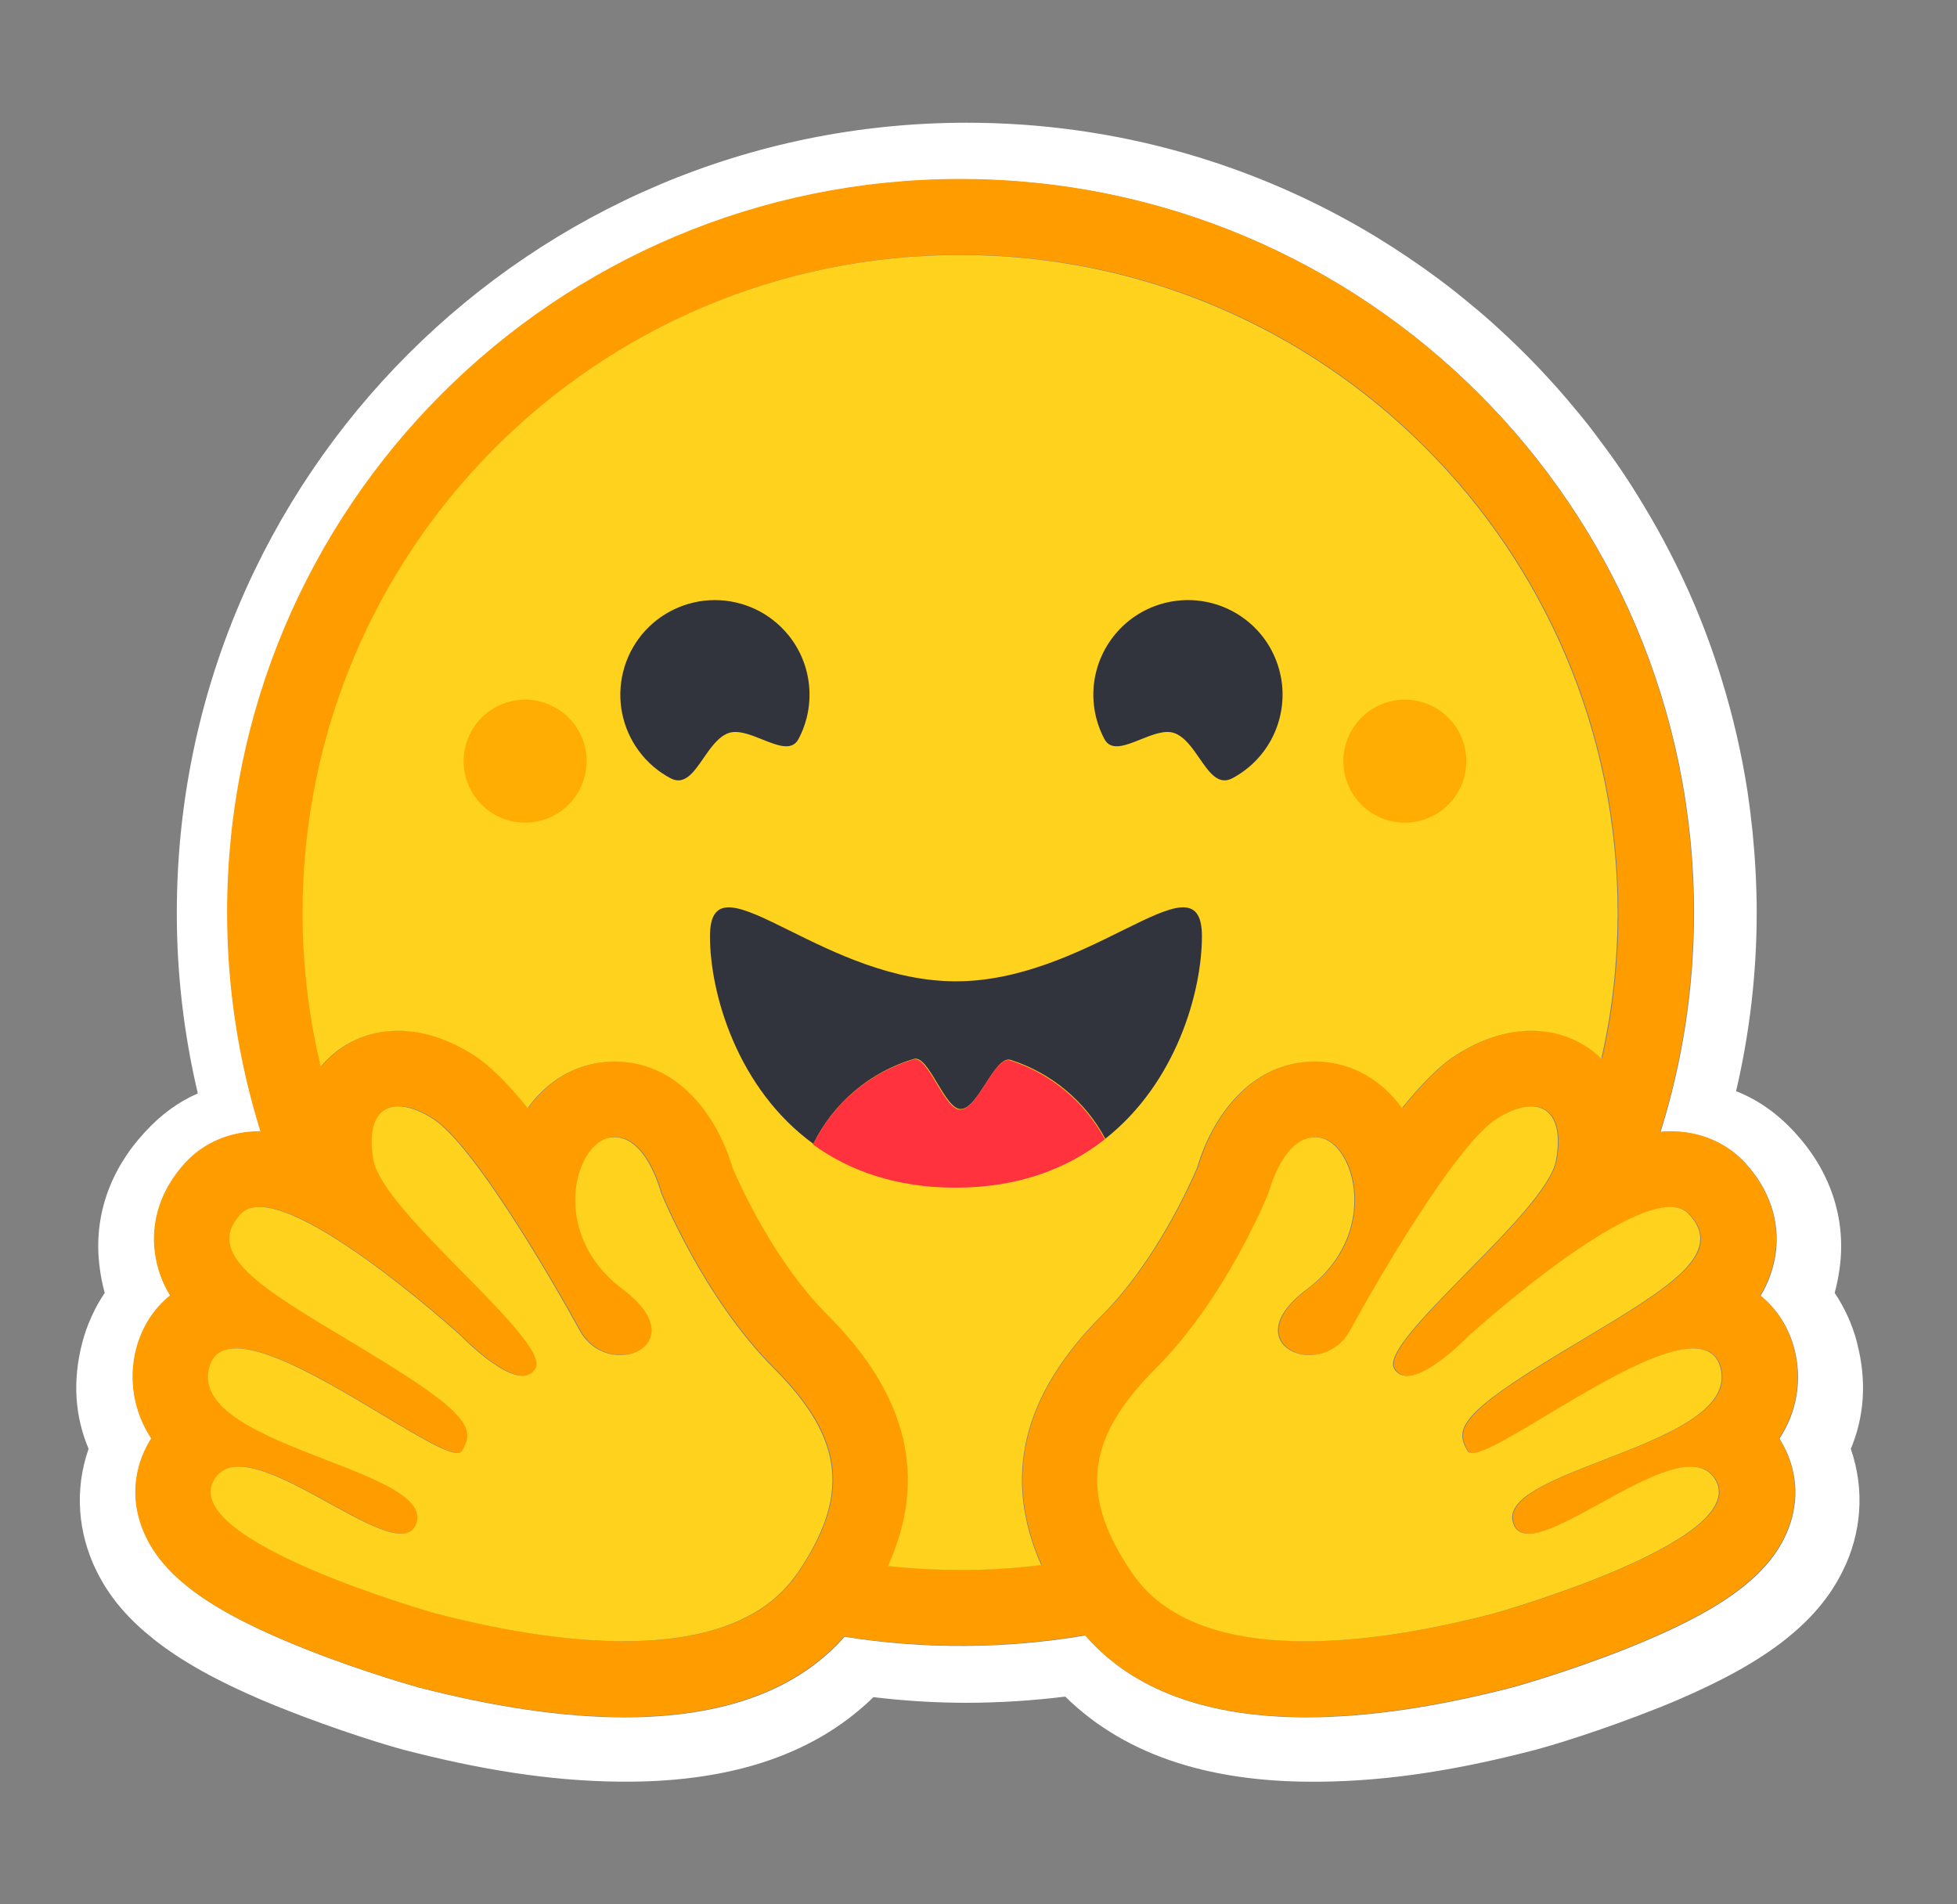 <svg width="37" height="36" viewBox="0 0 37 36" fill="none" xmlns="http://www.w3.org/2000/svg">
<rect x="0" y="0" width="37" height="36" fill="#808080" stroke="none"/>
<path d="M35.109 25.375C35.021 25.042 34.879 24.727 34.687 24.441C34.728 24.291 34.759 24.138 34.78 23.983C34.916 23.003 34.577 22.105 33.936 21.411C33.589 21.032 33.217 20.782 32.823 20.628C33.082 19.522 33.213 18.391 33.213 17.254C33.213 16.735 33.184 16.227 33.135 15.727C33.109 15.477 33.078 15.227 33.042 14.979C32.929 14.245 32.762 13.521 32.541 12.812C32.397 12.346 32.23 11.888 32.04 11.438C31.757 10.773 31.426 10.128 31.049 9.511C30.803 9.1 30.534 8.702 30.244 8.32C30.103 8.127 29.955 7.938 29.801 7.755C29.345 7.201 28.85 6.681 28.319 6.198C28.143 6.036 27.962 5.88 27.776 5.729C27.593 5.576 27.405 5.428 27.214 5.285C26.829 4.999 26.432 4.731 26.023 4.481C23.762 3.108 21.112 2.32 18.277 2.32C10.028 2.32 3.343 9.006 3.343 17.255C3.342 18.405 3.476 19.552 3.74 20.67C3.385 20.824 3.046 21.064 2.731 21.411C2.09 22.105 1.751 22.999 1.887 23.979C1.907 24.135 1.938 24.289 1.98 24.441C1.788 24.727 1.646 25.042 1.557 25.375C1.361 26.123 1.425 26.798 1.675 27.389C1.404 28.162 1.472 28.985 1.826 29.7C2.083 30.223 2.452 30.627 2.906 30.988C3.446 31.417 4.122 31.782 4.938 32.132C5.911 32.547 7.099 32.937 7.638 33.08C9.033 33.441 10.371 33.67 11.727 33.681C13.66 33.699 15.323 33.245 16.514 32.083C17.099 32.154 17.688 32.19 18.277 32.19C18.9 32.189 19.522 32.149 20.14 32.073C21.329 33.242 22.998 33.701 24.937 33.682C26.292 33.672 27.63 33.443 29.021 33.081C29.565 32.938 30.752 32.548 31.726 32.133C32.542 31.782 33.218 31.418 33.761 30.989C34.212 30.628 34.58 30.224 34.838 29.701C35.196 28.986 35.26 28.163 34.992 27.39C35.24 26.799 35.304 26.123 35.108 25.376L35.109 25.375ZM33.725 27.338C33.999 27.858 34.017 28.446 33.775 28.993C33.408 29.823 32.497 30.476 30.727 31.178C29.627 31.615 28.619 31.893 28.611 31.896C27.156 32.274 25.839 32.465 24.701 32.465C22.814 32.465 21.41 31.945 20.52 30.917C19.014 31.173 17.477 31.182 15.968 30.942C15.077 31.953 13.681 32.465 11.81 32.465C10.67 32.465 9.354 32.274 7.899 31.896C7.89 31.893 6.883 31.615 5.783 31.178C4.014 30.477 3.103 29.824 2.736 28.993C2.494 28.446 2.511 27.858 2.785 27.338C2.811 27.29 2.838 27.243 2.867 27.197C2.703 26.951 2.593 26.672 2.544 26.38C2.495 26.087 2.508 25.788 2.584 25.501C2.692 25.087 2.918 24.743 3.223 24.496C3.076 24.254 2.979 23.985 2.939 23.705C2.851 23.096 3.053 22.487 3.508 21.991C3.863 21.605 4.363 21.392 4.918 21.392H4.933C4.515 20.053 4.303 18.657 4.304 17.253C4.304 9.597 10.511 3.39 18.166 3.39C25.823 3.39 32.028 9.597 32.028 17.253C32.029 18.66 31.816 20.059 31.395 21.402C31.462 21.396 31.527 21.392 31.592 21.392C32.146 21.392 32.647 21.605 33.001 21.991C33.456 22.486 33.659 23.095 33.571 23.705C33.53 23.985 33.434 24.254 33.287 24.496C33.592 24.743 33.817 25.087 33.926 25.501C34.001 25.788 34.015 26.087 33.966 26.379C33.917 26.672 33.807 26.95 33.643 27.197C33.672 27.242 33.7 27.29 33.725 27.338Z" fill="white"/>
<path d="M33.634 27.19C33.798 26.943 33.909 26.664 33.958 26.372C34.006 26.079 33.993 25.78 33.918 25.493C33.809 25.079 33.584 24.735 33.278 24.488C33.425 24.246 33.522 23.977 33.562 23.697C33.65 23.088 33.448 22.48 32.993 21.983C32.639 21.597 32.138 21.385 31.584 21.385C31.519 21.385 31.453 21.388 31.387 21.395C31.807 20.052 32.02 18.652 32.018 17.245C32.018 9.59 25.812 3.383 18.156 3.383C10.501 3.383 4.294 9.588 4.294 17.245C4.293 18.648 4.505 20.045 4.923 21.385H4.908C4.354 21.385 3.853 21.597 3.499 21.983C3.044 22.479 2.842 23.087 2.93 23.697C2.97 23.978 3.066 24.247 3.214 24.488C2.908 24.736 2.683 25.08 2.574 25.494C2.499 25.78 2.486 26.08 2.535 26.372C2.584 26.665 2.694 26.943 2.858 27.19C2.829 27.235 2.802 27.283 2.777 27.331C2.503 27.851 2.485 28.439 2.727 28.986C3.093 29.816 4.005 30.469 5.775 31.171C6.875 31.607 7.882 31.886 7.891 31.889C9.346 32.266 10.663 32.458 11.801 32.458C13.672 32.458 15.068 31.946 15.959 30.935C17.468 31.174 19.005 31.166 20.511 30.909C21.401 31.937 22.806 32.458 24.692 32.458C25.831 32.458 27.147 32.266 28.602 31.889C28.611 31.886 29.618 31.607 30.718 31.171C32.488 30.47 33.399 29.816 33.766 28.986C34.008 28.439 33.99 27.851 33.716 27.331C33.691 27.282 33.663 27.235 33.634 27.19ZM15.329 29.352C15.252 29.486 15.17 29.617 15.082 29.744C14.852 30.082 14.549 30.339 14.197 30.531C13.524 30.898 12.673 31.026 11.809 31.026C10.443 31.026 9.042 30.706 8.257 30.503C8.219 30.493 3.447 29.145 4.05 27.996C4.152 27.803 4.319 27.726 4.53 27.726C5.381 27.726 6.93 28.993 7.596 28.993C7.744 28.993 7.849 28.93 7.892 28.775C8.176 27.758 3.58 27.33 3.967 25.856C4.035 25.595 4.22 25.489 4.481 25.489C5.606 25.489 8.131 27.467 8.659 27.467C8.699 27.467 8.728 27.456 8.744 27.43L8.751 27.419C8.999 27.01 8.857 26.712 7.159 25.672L6.996 25.573C5.127 24.442 3.815 23.762 4.561 22.95C4.647 22.856 4.769 22.815 4.917 22.815C5.092 22.815 5.304 22.874 5.538 22.972C6.524 23.388 7.891 24.523 8.464 25.017C8.632 25.164 8.731 25.253 8.731 25.253C8.731 25.253 9.455 26.006 9.892 26.006C9.993 26.006 10.078 25.966 10.136 25.868C10.447 25.345 7.256 22.927 7.075 21.93C6.954 21.253 7.161 20.911 7.545 20.911C7.728 20.911 7.95 20.989 8.196 21.145C8.959 21.629 10.432 24.16 10.972 25.144C11.152 25.474 11.461 25.613 11.739 25.613C12.29 25.613 12.722 25.065 11.789 24.368C10.388 23.32 10.88 21.606 11.549 21.501C11.577 21.497 11.606 21.494 11.635 21.494C12.243 21.494 12.511 22.542 12.511 22.542C12.511 22.542 13.297 24.517 14.649 25.867C15.874 27.092 16.045 28.098 15.331 29.351L15.329 29.352ZM19.697 29.583L19.627 29.591L19.507 29.605C19.444 29.611 19.381 29.617 19.318 29.623L19.257 29.629L19.201 29.634L19.121 29.64C19.091 29.642 19.062 29.645 19.033 29.646L18.945 29.652L18.925 29.653L18.856 29.658L18.827 29.659L18.745 29.663L18.649 29.667L18.563 29.67L18.505 29.672H18.476C18.458 29.672 18.44 29.673 18.422 29.673H18.393C18.375 29.673 18.357 29.673 18.339 29.674L18.266 29.675H18.163C18.083 29.675 18.003 29.674 17.922 29.672L17.857 29.671C17.839 29.671 17.82 29.67 17.802 29.669L17.733 29.667L17.648 29.664L17.571 29.661L17.551 29.66L17.477 29.656C17.457 29.655 17.437 29.654 17.417 29.652L17.369 29.65C17.31 29.646 17.25 29.642 17.191 29.637L17.128 29.632L17.049 29.625L16.957 29.617C16.906 29.612 16.855 29.607 16.803 29.601H16.801C17.551 27.928 17.172 26.366 15.657 24.854C14.663 23.862 14.002 22.397 13.866 22.076C13.588 21.123 12.853 20.064 11.633 20.064C11.53 20.065 11.427 20.073 11.325 20.089C10.791 20.173 10.324 20.481 9.99 20.944C9.63 20.496 9.28 20.14 8.963 19.938C8.486 19.636 8.01 19.482 7.546 19.482C6.967 19.482 6.449 19.72 6.088 20.151L6.079 20.162L6.059 20.077L6.058 20.073C5.989 19.78 5.932 19.483 5.885 19.186C5.885 19.183 5.885 19.181 5.884 19.18L5.874 19.112C5.868 19.076 5.863 19.039 5.858 19.003C5.853 18.972 5.849 18.942 5.845 18.912C5.841 18.882 5.837 18.851 5.833 18.821C5.83 18.791 5.826 18.76 5.822 18.73C5.819 18.701 5.816 18.672 5.812 18.643L5.811 18.636C5.797 18.503 5.784 18.369 5.773 18.236L5.768 18.159C5.766 18.137 5.764 18.116 5.763 18.095C5.763 18.09 5.762 18.084 5.762 18.08L5.757 17.994C5.755 17.963 5.753 17.932 5.752 17.901C5.75 17.87 5.748 17.839 5.747 17.808L5.744 17.727L5.743 17.703L5.74 17.627L5.739 17.564C5.739 17.538 5.737 17.513 5.737 17.487L5.736 17.407C5.735 17.38 5.736 17.354 5.735 17.327C5.734 17.3 5.735 17.273 5.735 17.247C5.735 10.382 11.3 4.816 18.167 4.816C25.033 4.816 30.598 10.382 30.598 17.247V17.407C30.598 17.434 30.598 17.461 30.597 17.487C30.597 17.51 30.596 17.531 30.596 17.554C30.596 17.574 30.595 17.593 30.594 17.613C30.594 17.637 30.592 17.663 30.592 17.688V17.69C30.59 17.744 30.587 17.799 30.585 17.853L30.584 17.871L30.58 17.953L30.576 18.017C30.567 18.17 30.555 18.322 30.54 18.475V18.477C30.537 18.505 30.534 18.534 30.531 18.563C30.524 18.629 30.517 18.695 30.509 18.762L30.501 18.829L30.491 18.907C30.487 18.936 30.483 18.964 30.479 18.993C30.474 19.025 30.47 19.057 30.465 19.088L30.454 19.164L30.44 19.249C30.436 19.277 30.431 19.305 30.426 19.334C30.42 19.362 30.416 19.39 30.411 19.419C30.401 19.475 30.391 19.531 30.38 19.588C30.358 19.7 30.335 19.811 30.311 19.923C30.305 19.951 30.299 19.979 30.292 20.006C29.942 19.666 29.479 19.481 28.968 19.481C28.505 19.481 28.028 19.634 27.551 19.937C27.234 20.138 26.884 20.494 26.524 20.942C26.19 20.479 25.723 20.172 25.189 20.088C25.087 20.072 24.984 20.064 24.881 20.063C23.661 20.063 22.925 21.122 22.648 22.074C22.511 22.396 21.85 23.861 20.855 24.855C19.342 26.363 18.958 27.918 19.697 29.583ZM32.53 26.235L32.526 26.25C32.522 26.259 32.519 26.268 32.515 26.277C32.509 26.291 32.503 26.305 32.496 26.319C32.48 26.351 32.462 26.383 32.442 26.413C32.415 26.454 32.385 26.493 32.352 26.529C32.345 26.538 32.337 26.546 32.329 26.555C32.318 26.567 32.305 26.579 32.293 26.592C32.072 26.811 31.735 27.003 31.355 27.179C31.312 27.198 31.268 27.218 31.224 27.237L31.18 27.257C31.151 27.27 31.121 27.283 31.09 27.295C31.061 27.308 31.03 27.321 31 27.333L30.909 27.371C30.695 27.459 30.475 27.543 30.261 27.626L30.17 27.662L30.079 27.697C30.019 27.72 29.96 27.744 29.901 27.767L29.814 27.802L29.729 27.837L29.687 27.855C29.659 27.867 29.631 27.878 29.604 27.89C28.974 28.16 28.522 28.435 28.617 28.776C28.619 28.786 28.622 28.795 28.626 28.804C28.634 28.829 28.646 28.853 28.66 28.875C28.669 28.889 28.679 28.901 28.69 28.913C28.802 29.029 29.005 29.01 29.262 28.918C29.283 28.911 29.304 28.903 29.325 28.894C29.34 28.889 29.355 28.883 29.37 28.877L29.392 28.867C29.45 28.843 29.513 28.815 29.576 28.784C29.592 28.777 29.608 28.77 29.624 28.761C29.938 28.608 30.294 28.401 30.647 28.213C30.701 28.184 30.755 28.156 30.809 28.128C30.898 28.082 30.987 28.038 31.076 27.996C31.411 27.838 31.725 27.727 31.978 27.727C32.096 27.727 32.201 27.751 32.288 27.807L32.303 27.817C32.347 27.848 32.385 27.886 32.416 27.93C32.424 27.94 32.431 27.951 32.438 27.962C32.444 27.973 32.451 27.985 32.457 27.997C32.582 28.234 32.478 28.479 32.233 28.72C31.998 28.951 31.633 29.177 31.218 29.387C31.188 29.403 31.157 29.418 31.125 29.433C29.89 30.04 28.273 30.497 28.25 30.502C27.819 30.614 27.202 30.761 26.508 30.871L26.405 30.887L26.388 30.889C26.231 30.913 26.073 30.933 25.915 30.952L25.9 30.953C25.612 30.986 25.317 31.01 25.021 31.02H25.017C24.91 31.024 24.804 31.025 24.698 31.025H24.576C24.414 31.023 24.252 31.016 24.09 31.003C24.086 31.003 24.082 31.003 24.078 31.003C24.021 30.998 23.963 30.993 23.905 30.986C23.806 30.976 23.707 30.963 23.609 30.947C23.57 30.941 23.529 30.934 23.49 30.927C23.472 30.924 23.454 30.921 23.436 30.917L23.432 30.916C23.375 30.905 23.318 30.893 23.262 30.88C23.229 30.873 23.196 30.866 23.164 30.857L23.145 30.852C23.129 30.848 23.113 30.844 23.097 30.839L23.088 30.837L23.038 30.823C23.019 30.817 23.001 30.812 22.983 30.806L22.976 30.804L22.928 30.79C22.91 30.784 22.893 30.778 22.875 30.773C22.86 30.768 22.845 30.763 22.831 30.758L22.798 30.747C22.767 30.736 22.736 30.724 22.705 30.712L22.676 30.701L22.652 30.691C22.606 30.673 22.559 30.653 22.514 30.633L22.483 30.618L22.478 30.616C22.467 30.611 22.457 30.606 22.446 30.601C22.425 30.591 22.404 30.58 22.383 30.57L22.377 30.567L22.346 30.551C22.293 30.523 22.24 30.493 22.189 30.461L22.16 30.444C22.146 30.435 22.133 30.426 22.119 30.417L22.082 30.393C22.069 30.384 22.055 30.375 22.042 30.365L22.019 30.349C21.994 30.331 21.969 30.312 21.945 30.294C21.932 30.284 21.92 30.274 21.907 30.264C21.879 30.242 21.852 30.219 21.825 30.195L21.823 30.194C21.797 30.171 21.771 30.148 21.746 30.123L21.745 30.122C21.732 30.109 21.719 30.097 21.706 30.084C21.694 30.071 21.681 30.058 21.668 30.045C21.656 30.032 21.643 30.019 21.631 30.005C21.619 29.992 21.608 29.979 21.597 29.966L21.593 29.962C21.533 29.893 21.478 29.821 21.427 29.746L21.406 29.716C21.393 29.696 21.38 29.676 21.366 29.656L21.328 29.597C21.309 29.568 21.29 29.538 21.272 29.509C21.259 29.488 21.246 29.467 21.234 29.446C21.223 29.428 21.212 29.41 21.202 29.392C21.197 29.382 21.191 29.372 21.186 29.363C21.18 29.352 21.174 29.342 21.168 29.332L21.159 29.316C21.156 29.31 21.155 29.308 21.153 29.305C21.142 29.285 21.131 29.265 21.121 29.245C21.116 29.237 21.111 29.228 21.106 29.219L21.091 29.191L21.077 29.163L21.049 29.106C21.044 29.097 21.04 29.087 21.035 29.078C21.026 29.058 21.016 29.038 21.007 29.018C21.003 29.01 21 29.002 20.996 28.994C20.984 28.966 20.972 28.939 20.96 28.911C20.953 28.892 20.946 28.874 20.938 28.855C20.917 28.801 20.897 28.747 20.879 28.691C20.873 28.675 20.868 28.659 20.863 28.642C20.852 28.605 20.841 28.568 20.831 28.53C20.82 28.486 20.809 28.441 20.801 28.396C20.795 28.37 20.79 28.343 20.786 28.316C20.782 28.29 20.778 28.264 20.775 28.237C20.768 28.185 20.763 28.133 20.761 28.08C20.761 28.071 20.76 28.062 20.76 28.054C20.759 28.036 20.758 28.019 20.758 28.002C20.749 27.301 21.104 26.627 21.862 25.869C23.213 24.52 23.999 22.544 23.999 22.544C23.999 22.544 24.02 22.461 24.064 22.342C24.079 22.303 24.095 22.264 24.111 22.225C24.13 22.181 24.149 22.137 24.171 22.095L24.177 22.082C24.204 22.028 24.234 21.975 24.266 21.923C24.274 21.911 24.281 21.899 24.289 21.887C24.313 21.851 24.339 21.817 24.366 21.783C24.386 21.758 24.408 21.733 24.431 21.709C24.51 21.628 24.599 21.562 24.7 21.527L24.713 21.523C24.722 21.52 24.73 21.517 24.739 21.515C24.749 21.512 24.759 21.51 24.769 21.508L24.774 21.507C24.795 21.503 24.817 21.5 24.839 21.498H24.841C24.852 21.498 24.863 21.497 24.875 21.497C24.904 21.497 24.933 21.5 24.962 21.504C25.083 21.523 25.199 21.596 25.299 21.708L25.312 21.723C25.345 21.761 25.374 21.802 25.401 21.845C25.42 21.876 25.439 21.91 25.456 21.945C25.463 21.959 25.47 21.973 25.477 21.987C25.48 21.995 25.483 22.002 25.486 22.009C25.493 22.024 25.499 22.039 25.505 22.054C25.54 22.142 25.566 22.233 25.585 22.325C25.605 22.425 25.616 22.527 25.619 22.628C25.62 22.673 25.62 22.718 25.619 22.764C25.619 22.782 25.618 22.799 25.616 22.817C25.603 23.012 25.561 23.204 25.49 23.386C25.483 23.404 25.476 23.423 25.468 23.441C25.433 23.526 25.392 23.607 25.346 23.686C25.319 23.731 25.291 23.776 25.26 23.82L25.242 23.846C25.169 23.947 25.089 24.042 25 24.13C24.913 24.217 24.82 24.297 24.722 24.371C24.623 24.444 24.53 24.525 24.444 24.613C24.198 24.872 24.14 25.1 24.196 25.273C24.203 25.293 24.21 25.312 24.219 25.331C24.24 25.371 24.266 25.408 24.298 25.44L24.307 25.448C24.316 25.457 24.325 25.465 24.335 25.474L24.345 25.482C24.369 25.5 24.394 25.516 24.42 25.531C24.428 25.535 24.435 25.539 24.444 25.543C24.48 25.561 24.518 25.575 24.557 25.586L24.568 25.589L24.582 25.593L24.595 25.596L24.609 25.599L24.622 25.602L24.635 25.604C24.645 25.606 24.655 25.607 24.664 25.608L24.674 25.61L24.691 25.612L24.701 25.613L24.719 25.614H24.729L24.747 25.615H24.804L24.82 25.614L24.839 25.613L24.861 25.611L24.883 25.608C24.887 25.608 24.892 25.607 24.897 25.606C24.973 25.595 25.046 25.574 25.115 25.543C25.13 25.537 25.144 25.53 25.158 25.523C25.186 25.508 25.215 25.492 25.241 25.474C25.279 25.449 25.314 25.422 25.348 25.392L25.371 25.369C25.375 25.366 25.378 25.363 25.382 25.359C25.404 25.336 25.426 25.312 25.445 25.287C25.481 25.243 25.512 25.196 25.539 25.146C25.86 24.562 26.196 23.987 26.548 23.422L26.596 23.345L26.645 23.267C26.669 23.228 26.694 23.19 26.718 23.151L26.743 23.113L26.792 23.036C26.858 22.933 26.925 22.832 26.992 22.732L27.042 22.657C27.142 22.508 27.242 22.364 27.341 22.226L27.391 22.158C27.499 22.009 27.611 21.864 27.728 21.722L27.774 21.666C27.782 21.657 27.789 21.648 27.797 21.639L27.843 21.586C27.85 21.578 27.857 21.569 27.865 21.561L27.909 21.511L27.931 21.487C27.953 21.464 27.974 21.441 27.996 21.418C28.011 21.404 28.025 21.389 28.039 21.375C28.122 21.29 28.214 21.214 28.313 21.148L28.335 21.133L28.359 21.119C28.373 21.109 28.388 21.101 28.404 21.092C28.791 20.872 29.113 20.856 29.297 21.041C29.409 21.153 29.471 21.338 29.468 21.596C29.468 21.608 29.468 21.619 29.467 21.631V21.644C29.467 21.655 29.466 21.667 29.465 21.679C29.465 21.694 29.463 21.709 29.462 21.723C29.46 21.738 29.46 21.749 29.458 21.762C29.458 21.766 29.457 21.77 29.457 21.773C29.456 21.785 29.454 21.797 29.453 21.808C29.453 21.812 29.453 21.815 29.451 21.819C29.45 21.834 29.447 21.85 29.445 21.865C29.443 21.88 29.44 21.894 29.438 21.908C29.436 21.916 29.435 21.924 29.433 21.933C29.429 21.956 29.424 21.979 29.417 22.002C29.404 22.044 29.389 22.085 29.371 22.126C29.363 22.143 29.355 22.161 29.346 22.178C29.328 22.214 29.308 22.25 29.286 22.288C29.275 22.306 29.264 22.326 29.252 22.345L29.233 22.374C29.215 22.403 29.195 22.433 29.175 22.463C29.154 22.493 29.133 22.524 29.109 22.555C29.079 22.596 29.047 22.638 29.013 22.681L28.988 22.713C28.915 22.803 28.841 22.892 28.765 22.979L28.705 23.047L28.674 23.081C28.633 23.128 28.591 23.174 28.548 23.221L28.516 23.256C28.494 23.279 28.472 23.303 28.45 23.326C28.428 23.35 28.406 23.373 28.384 23.397L28.316 23.468L28.248 23.54C28.225 23.563 28.202 23.587 28.179 23.611L28.04 23.755C27.375 24.437 26.674 25.117 26.436 25.541C26.421 25.569 26.406 25.597 26.393 25.626C26.36 25.703 26.346 25.769 26.355 25.823C26.358 25.84 26.365 25.857 26.374 25.872C26.387 25.895 26.403 25.917 26.422 25.936C26.431 25.944 26.44 25.952 26.45 25.959C26.498 25.994 26.557 26.012 26.617 26.01H26.636L26.655 26.009L26.674 26.007L26.69 26.005C26.692 26.004 26.695 26.004 26.697 26.003L26.711 26L26.715 26L26.731 25.996L26.754 25.99L26.775 25.984C26.788 25.98 26.802 25.975 26.816 25.97C26.845 25.96 26.874 25.948 26.903 25.934C26.91 25.931 26.917 25.927 26.924 25.924L26.946 25.913C26.975 25.898 27.003 25.883 27.032 25.866C27.054 25.852 27.077 25.839 27.1 25.824L27.122 25.809C27.129 25.805 27.136 25.8 27.143 25.795L27.165 25.78L27.177 25.772L27.208 25.75C27.238 25.73 27.265 25.709 27.293 25.688L27.295 25.686L27.339 25.652C27.399 25.604 27.457 25.556 27.508 25.511L27.543 25.481L27.546 25.478L27.564 25.462C27.606 25.424 27.644 25.389 27.675 25.359L27.688 25.347L27.719 25.317L27.738 25.299L27.744 25.293L27.746 25.291C27.762 25.275 27.762 25.275 27.777 25.259L27.779 25.258L27.785 25.253C27.787 25.251 27.789 25.249 27.792 25.247L27.794 25.244L27.8 25.239L27.834 25.209L27.852 25.192C27.861 25.185 27.872 25.176 27.882 25.166L27.904 25.146C27.908 25.143 27.912 25.139 27.916 25.136L27.94 25.115L27.974 25.085L27.992 25.069C28.064 25.007 28.151 24.932 28.25 24.847L28.291 24.813L28.359 24.756L28.427 24.699C28.518 24.624 28.615 24.544 28.718 24.462L28.785 24.407C28.842 24.362 28.901 24.315 28.961 24.268C28.985 24.249 29.009 24.23 29.035 24.212C29.096 24.165 29.157 24.117 29.219 24.071C29.36 23.965 29.505 23.858 29.651 23.755L29.715 23.711C29.759 23.68 29.803 23.65 29.847 23.62L29.887 23.593C29.965 23.54 30.045 23.488 30.125 23.437L30.165 23.412L30.205 23.387C30.244 23.363 30.284 23.339 30.323 23.315L30.362 23.292L30.441 23.246C30.466 23.231 30.492 23.217 30.517 23.202L30.533 23.194L30.594 23.16C30.619 23.146 30.645 23.133 30.67 23.12L30.707 23.101L30.744 23.082C30.827 23.041 30.912 23.002 30.998 22.966C31.01 22.961 31.022 22.957 31.033 22.952C31.056 22.942 31.079 22.933 31.102 22.925C31.125 22.917 31.148 22.909 31.17 22.901C31.19 22.895 31.209 22.889 31.228 22.883L31.235 22.881C31.245 22.878 31.255 22.875 31.265 22.872L31.268 22.871C31.289 22.865 31.309 22.86 31.33 22.855H31.332C31.363 22.848 31.392 22.841 31.422 22.836C31.432 22.835 31.442 22.833 31.451 22.832C31.48 22.828 31.508 22.825 31.537 22.823C31.555 22.821 31.573 22.821 31.591 22.821H31.605C31.623 22.821 31.641 22.822 31.658 22.824C31.666 22.824 31.674 22.825 31.682 22.826H31.686C31.693 22.827 31.701 22.828 31.709 22.83C31.717 22.832 31.725 22.833 31.732 22.835H31.735C31.742 22.836 31.75 22.839 31.757 22.841C31.82 22.858 31.878 22.889 31.925 22.933L31.93 22.938L31.938 22.946L31.946 22.954C32.012 23.024 32.066 23.103 32.107 23.189L32.114 23.204C32.128 23.237 32.139 23.271 32.146 23.305C32.168 23.402 32.162 23.503 32.13 23.597C32.116 23.638 32.099 23.678 32.078 23.716L32.065 23.74C32.014 23.826 31.953 23.906 31.885 23.978L31.87 23.994C31.838 24.028 31.804 24.061 31.77 24.093C31.759 24.104 31.747 24.114 31.736 24.124L31.718 24.14C31.682 24.172 31.645 24.203 31.608 24.234C31.601 24.239 31.595 24.244 31.588 24.25C31.562 24.271 31.535 24.292 31.507 24.314C31.411 24.387 31.313 24.458 31.214 24.526C31.155 24.566 31.094 24.607 31.032 24.648C30.915 24.725 30.797 24.8 30.678 24.873C30.644 24.894 30.61 24.916 30.575 24.937C30.252 25.136 29.894 25.348 29.513 25.579L29.414 25.639C29.306 25.705 29.204 25.768 29.108 25.828L29.059 25.858L28.968 25.917C28.932 25.94 28.896 25.962 28.862 25.985C28.836 26.001 28.811 26.018 28.786 26.034L28.737 26.066C28.713 26.082 28.69 26.097 28.666 26.113L28.643 26.128C28.619 26.144 28.595 26.16 28.572 26.175L28.535 26.201L28.491 26.232L28.45 26.26C28.386 26.305 28.322 26.351 28.259 26.398L28.237 26.415C28.212 26.434 28.189 26.452 28.165 26.471L28.135 26.495C28.084 26.536 28.038 26.575 27.997 26.612L27.976 26.631C27.965 26.642 27.953 26.652 27.942 26.663C27.935 26.67 27.928 26.677 27.92 26.684L27.909 26.695C27.886 26.718 27.863 26.743 27.841 26.767L27.83 26.78C27.806 26.808 27.785 26.834 27.766 26.86L27.758 26.872C27.737 26.904 27.718 26.936 27.702 26.971L27.696 26.983L27.693 26.991L27.69 26.998L27.686 27.008C27.685 27.012 27.683 27.018 27.681 27.023C27.675 27.043 27.67 27.063 27.667 27.083L27.665 27.094L27.664 27.104L27.663 27.114V27.166C27.663 27.17 27.663 27.174 27.664 27.179C27.664 27.181 27.664 27.184 27.665 27.186C27.665 27.191 27.666 27.195 27.666 27.199L27.669 27.217C27.671 27.223 27.672 27.23 27.673 27.235C27.675 27.241 27.676 27.248 27.678 27.254C27.683 27.272 27.69 27.291 27.697 27.308C27.697 27.31 27.698 27.311 27.699 27.313C27.701 27.317 27.702 27.322 27.704 27.326C27.713 27.345 27.722 27.363 27.731 27.381L27.742 27.399L27.753 27.418L27.764 27.437C27.766 27.44 27.768 27.443 27.77 27.445L27.774 27.449L27.778 27.453L27.783 27.456C27.786 27.459 27.789 27.46 27.792 27.462C27.795 27.464 27.799 27.465 27.802 27.467C27.806 27.468 27.81 27.469 27.814 27.47C27.909 27.491 28.103 27.413 28.362 27.276L28.408 27.252L28.487 27.209L28.525 27.188C28.552 27.173 28.581 27.157 28.609 27.14L28.661 27.111C29.003 26.914 29.411 26.662 29.833 26.415C29.872 26.392 29.912 26.369 29.951 26.346L30.031 26.295C30.071 26.272 30.111 26.249 30.151 26.227C30.32 26.131 30.492 26.038 30.666 25.949L30.744 25.91C30.796 25.884 30.847 25.859 30.898 25.835C30.996 25.788 31.095 25.744 31.195 25.702L31.25 25.68L31.257 25.677C31.548 25.562 31.812 25.491 32.026 25.491C32.072 25.49 32.118 25.494 32.163 25.502C32.178 25.505 32.193 25.508 32.206 25.511H32.209C32.228 25.516 32.248 25.522 32.267 25.529C32.281 25.535 32.296 25.541 32.31 25.549C32.371 25.58 32.423 25.625 32.462 25.682C32.466 25.687 32.469 25.692 32.472 25.697C32.486 25.719 32.499 25.742 32.509 25.766C32.515 25.78 32.52 25.794 32.526 25.81C32.531 25.826 32.535 25.841 32.54 25.857C32.575 25.982 32.572 26.113 32.53 26.235Z" fill="#FF9D00"/>
<path d="M30.583 17.331V17.25C30.583 10.386 25.019 4.82 18.152 4.82C11.288 4.82 5.721 10.386 5.721 17.25L5.72 17.277V17.331C5.721 17.358 5.722 17.384 5.721 17.411L5.722 17.47L5.723 17.491L5.724 17.521C5.724 17.536 5.724 17.552 5.724 17.568L5.726 17.631L5.729 17.706L5.729 17.731L5.733 17.809V17.812L5.737 17.903V17.905C5.739 17.936 5.741 17.967 5.743 17.998C5.744 18.027 5.746 18.055 5.748 18.084L5.749 18.089C5.75 18.113 5.752 18.138 5.753 18.162L5.754 18.169C5.756 18.192 5.757 18.216 5.759 18.24L5.76 18.244L5.763 18.285C5.773 18.404 5.784 18.522 5.797 18.64L5.798 18.647L5.808 18.734L5.819 18.825C5.827 18.886 5.835 18.946 5.844 19.007C5.849 19.043 5.854 19.08 5.86 19.116L5.86 19.12C5.873 19.203 5.886 19.285 5.9 19.367C5.941 19.605 5.989 19.842 6.044 20.077L6.045 20.081L6.05 20.103C6.055 20.124 6.06 20.145 6.065 20.166L6.074 20.155C6.435 19.724 6.952 19.486 7.532 19.486C7.996 19.486 8.472 19.64 8.949 19.942C9.266 20.143 9.616 20.499 9.976 20.947C10.309 20.484 10.777 20.177 11.311 20.093C11.413 20.077 11.516 20.069 11.619 20.068C12.839 20.068 13.574 21.127 13.851 22.079C13.989 22.401 14.649 23.866 15.646 24.858C17.161 26.372 17.541 27.934 16.79 29.605H16.793C16.844 29.611 16.895 29.616 16.947 29.621C16.977 29.624 17.008 29.627 17.039 29.629L17.05 29.63C17.072 29.632 17.095 29.634 17.117 29.636L17.18 29.641C17.239 29.645 17.299 29.65 17.358 29.654L17.406 29.656L17.443 29.659L17.467 29.66L17.54 29.664L17.56 29.665L17.637 29.668L17.722 29.671L17.791 29.673L17.803 29.674C17.817 29.674 17.832 29.675 17.847 29.675L17.862 29.675C17.959 29.677 18.056 29.678 18.152 29.678H18.255L18.328 29.678C18.347 29.677 18.364 29.677 18.383 29.677H18.411L18.436 29.676C18.445 29.676 18.455 29.676 18.465 29.676H18.494L18.552 29.674L18.639 29.671L18.734 29.667C18.761 29.666 18.789 29.664 18.816 29.663L18.845 29.661L18.889 29.659L18.915 29.657L18.934 29.656L19.022 29.65C19.051 29.648 19.081 29.646 19.11 29.644L19.19 29.638L19.246 29.633L19.307 29.627C19.371 29.621 19.434 29.615 19.496 29.609C19.536 29.604 19.576 29.6 19.616 29.595L19.686 29.587C18.948 27.922 19.33 26.367 20.839 24.859C21.833 23.866 22.494 22.401 22.631 22.079C22.909 21.127 23.643 20.068 24.864 20.068C24.967 20.068 25.07 20.076 25.172 20.093C25.706 20.177 26.173 20.484 26.507 20.947C26.867 20.499 27.217 20.143 27.534 19.942C28.011 19.639 28.488 19.486 28.951 19.486C29.462 19.486 29.926 19.671 30.276 20.011C30.295 19.925 30.313 19.84 30.331 19.754C30.342 19.7 30.353 19.646 30.363 19.592C30.376 19.526 30.388 19.459 30.399 19.393C30.402 19.375 30.405 19.357 30.409 19.339C30.414 19.31 30.419 19.282 30.423 19.254L30.425 19.243L30.437 19.169L30.448 19.093C30.453 19.062 30.458 19.029 30.462 18.998C30.465 18.974 30.469 18.95 30.472 18.926L30.474 18.912L30.484 18.833L30.492 18.767C30.497 18.723 30.502 18.679 30.507 18.635C30.509 18.617 30.511 18.599 30.513 18.582L30.515 18.567C30.518 18.538 30.52 18.509 30.523 18.479L30.53 18.411C30.543 18.26 30.554 18.109 30.563 17.957L30.567 17.876L30.568 17.858L30.571 17.782C30.573 17.753 30.574 17.724 30.575 17.694V17.692L30.576 17.671C30.576 17.653 30.577 17.635 30.577 17.617L30.577 17.61C30.578 17.593 30.579 17.576 30.579 17.558L30.579 17.544C30.58 17.526 30.58 17.509 30.58 17.492L30.581 17.478C30.581 17.456 30.581 17.434 30.581 17.412L30.583 17.331ZM15.07 29.749C16.055 28.306 15.985 27.222 14.634 25.872C13.284 24.522 12.497 22.547 12.497 22.547C12.497 22.547 12.204 21.4 11.534 21.505C10.865 21.611 10.374 23.325 11.775 24.373C13.176 25.422 11.497 26.133 10.957 25.148C10.418 24.164 8.946 21.633 8.182 21.149C7.418 20.665 6.882 20.937 7.062 21.934C7.151 22.43 7.982 23.275 8.759 24.064C9.547 24.865 10.279 25.609 10.123 25.871C9.812 26.394 8.719 25.257 8.719 25.257C8.719 25.257 5.294 22.14 4.549 22.952C3.862 23.701 4.921 24.337 6.555 25.317C6.694 25.401 6.837 25.487 6.983 25.576C8.852 26.707 8.998 27.005 8.732 27.432C8.634 27.59 8.009 27.215 7.239 26.753C5.928 25.966 4.198 24.927 3.954 25.857C3.742 26.661 5.015 27.154 6.168 27.6C7.129 27.973 8.009 28.313 7.879 28.776C7.745 29.255 7.019 28.855 6.224 28.418C5.333 27.927 4.356 27.39 4.036 27.997C3.432 29.143 8.204 30.493 8.243 30.503C9.785 30.903 13.7 31.75 15.07 29.745L15.07 29.749ZM21.412 29.749C20.427 28.306 20.497 27.222 21.848 25.872C23.199 24.522 23.985 22.547 23.985 22.547C23.985 22.547 24.279 21.4 24.948 21.505C25.617 21.611 26.108 23.325 24.707 24.373C23.305 25.421 24.985 26.133 25.525 25.148C26.064 24.164 27.536 21.633 28.299 21.149C29.061 20.666 29.599 20.937 29.419 21.934C29.33 22.43 28.498 23.275 27.721 24.065C26.934 24.866 26.202 25.61 26.358 25.873C26.669 26.396 27.763 25.258 27.763 25.258C27.763 25.258 31.188 22.141 31.933 22.953C32.62 23.702 31.56 24.338 29.927 25.319C29.788 25.402 29.645 25.488 29.498 25.576C27.63 26.707 27.484 27.006 27.75 27.433C27.848 27.591 28.473 27.216 29.242 26.754C30.554 25.967 32.283 24.928 32.528 25.858C32.739 26.662 31.467 27.155 30.313 27.601C29.352 27.974 28.473 28.314 28.603 28.776C28.737 29.256 29.463 28.856 30.256 28.419C31.148 27.928 32.124 27.39 32.444 27.997C33.048 29.145 28.276 30.494 28.237 30.503C26.695 30.905 22.78 31.752 21.412 29.746L21.412 29.749Z" fill="#FFD21E"/>
<path d="M22.202 13.858C22.396 13.927 22.54 14.136 22.677 14.334C22.863 14.603 23.035 14.852 23.3 14.712C23.612 14.546 23.868 14.291 24.036 13.979C24.203 13.667 24.274 13.313 24.241 12.961C24.215 12.698 24.132 12.444 23.997 12.216C23.861 11.989 23.677 11.795 23.457 11.647C23.238 11.5 22.988 11.403 22.727 11.364C22.465 11.324 22.198 11.344 21.945 11.42C21.606 11.522 21.305 11.722 21.08 11.995C20.855 12.268 20.716 12.601 20.68 12.953C20.645 13.305 20.715 13.66 20.881 13.972C21.003 14.203 21.276 14.094 21.563 13.979C21.788 13.889 22.023 13.795 22.202 13.858ZM13.774 13.858C13.581 13.927 13.436 14.136 13.299 14.334C13.114 14.603 12.941 14.852 12.677 14.712C12.443 14.588 12.24 14.413 12.082 14.201C11.924 13.989 11.815 13.745 11.763 13.485C11.711 13.226 11.717 12.958 11.781 12.702C11.844 12.445 11.964 12.206 12.131 12.001C12.299 11.796 12.509 11.631 12.748 11.518C12.987 11.404 13.248 11.345 13.513 11.344C13.777 11.344 14.038 11.402 14.278 11.514C14.517 11.627 14.728 11.791 14.897 11.995C15.122 12.268 15.261 12.601 15.296 12.953C15.332 13.305 15.262 13.66 15.096 13.972C14.973 14.203 14.701 14.094 14.413 13.979C14.188 13.889 13.954 13.795 13.774 13.858ZM20.898 21.527C22.234 20.474 22.724 18.756 22.724 17.698C22.724 16.862 22.161 17.125 21.26 17.571L21.209 17.596C20.382 18.006 19.28 18.551 18.073 18.551C16.864 18.551 15.763 18.006 14.937 17.596C14.006 17.136 13.423 16.846 13.423 17.699C13.423 18.79 13.945 20.582 15.378 21.624C15.567 21.24 15.833 20.899 16.16 20.623C16.487 20.347 16.867 20.141 17.277 20.019C17.42 19.976 17.567 20.222 17.718 20.474C17.863 20.717 18.012 20.966 18.163 20.966C18.325 20.966 18.483 20.721 18.638 20.482C18.799 20.232 18.957 19.988 19.109 20.037C19.876 20.283 20.517 20.817 20.898 21.527Z" fill="#32343D"/>
<path d="M20.889 21.536C20.193 22.084 19.268 22.452 18.064 22.452C16.933 22.452 16.048 22.127 15.369 21.634C15.558 21.25 15.825 20.909 16.151 20.633C16.478 20.357 16.858 20.151 17.268 20.028C17.549 19.945 17.846 20.976 18.154 20.976C18.484 20.976 18.802 19.951 19.1 20.046C19.867 20.293 20.507 20.827 20.889 21.536Z" fill="#FF323D"/>
<path d="M10.577 15.354C10.45 15.439 10.308 15.499 10.158 15.529C10.008 15.559 9.853 15.559 9.703 15.53C9.553 15.5 9.41 15.441 9.283 15.357C9.156 15.272 9.047 15.162 8.962 15.035C8.877 14.908 8.818 14.765 8.788 14.615C8.758 14.465 8.758 14.311 8.788 14.161C8.818 14.011 8.878 13.868 8.963 13.741C9.048 13.614 9.158 13.505 9.285 13.421C9.542 13.25 9.855 13.189 10.157 13.249C10.458 13.31 10.724 13.488 10.895 13.743C11.066 13.999 11.129 14.312 11.069 14.614C11.009 14.916 10.833 15.182 10.577 15.354ZM27.21 15.354C27.083 15.439 26.94 15.499 26.79 15.529C26.64 15.559 26.486 15.559 26.336 15.53C26.186 15.5 26.043 15.441 25.916 15.357C25.788 15.272 25.679 15.162 25.594 15.035C25.509 14.908 25.45 14.765 25.42 14.615C25.391 14.465 25.391 14.311 25.421 14.161C25.451 14.011 25.51 13.868 25.596 13.741C25.681 13.614 25.79 13.505 25.918 13.421C26.174 13.25 26.488 13.189 26.789 13.249C27.091 13.31 27.356 13.488 27.527 13.743C27.698 13.999 27.761 14.312 27.701 14.614C27.642 14.916 27.465 15.182 27.21 15.354Z" fill="#FFAD03"/>
</svg>
